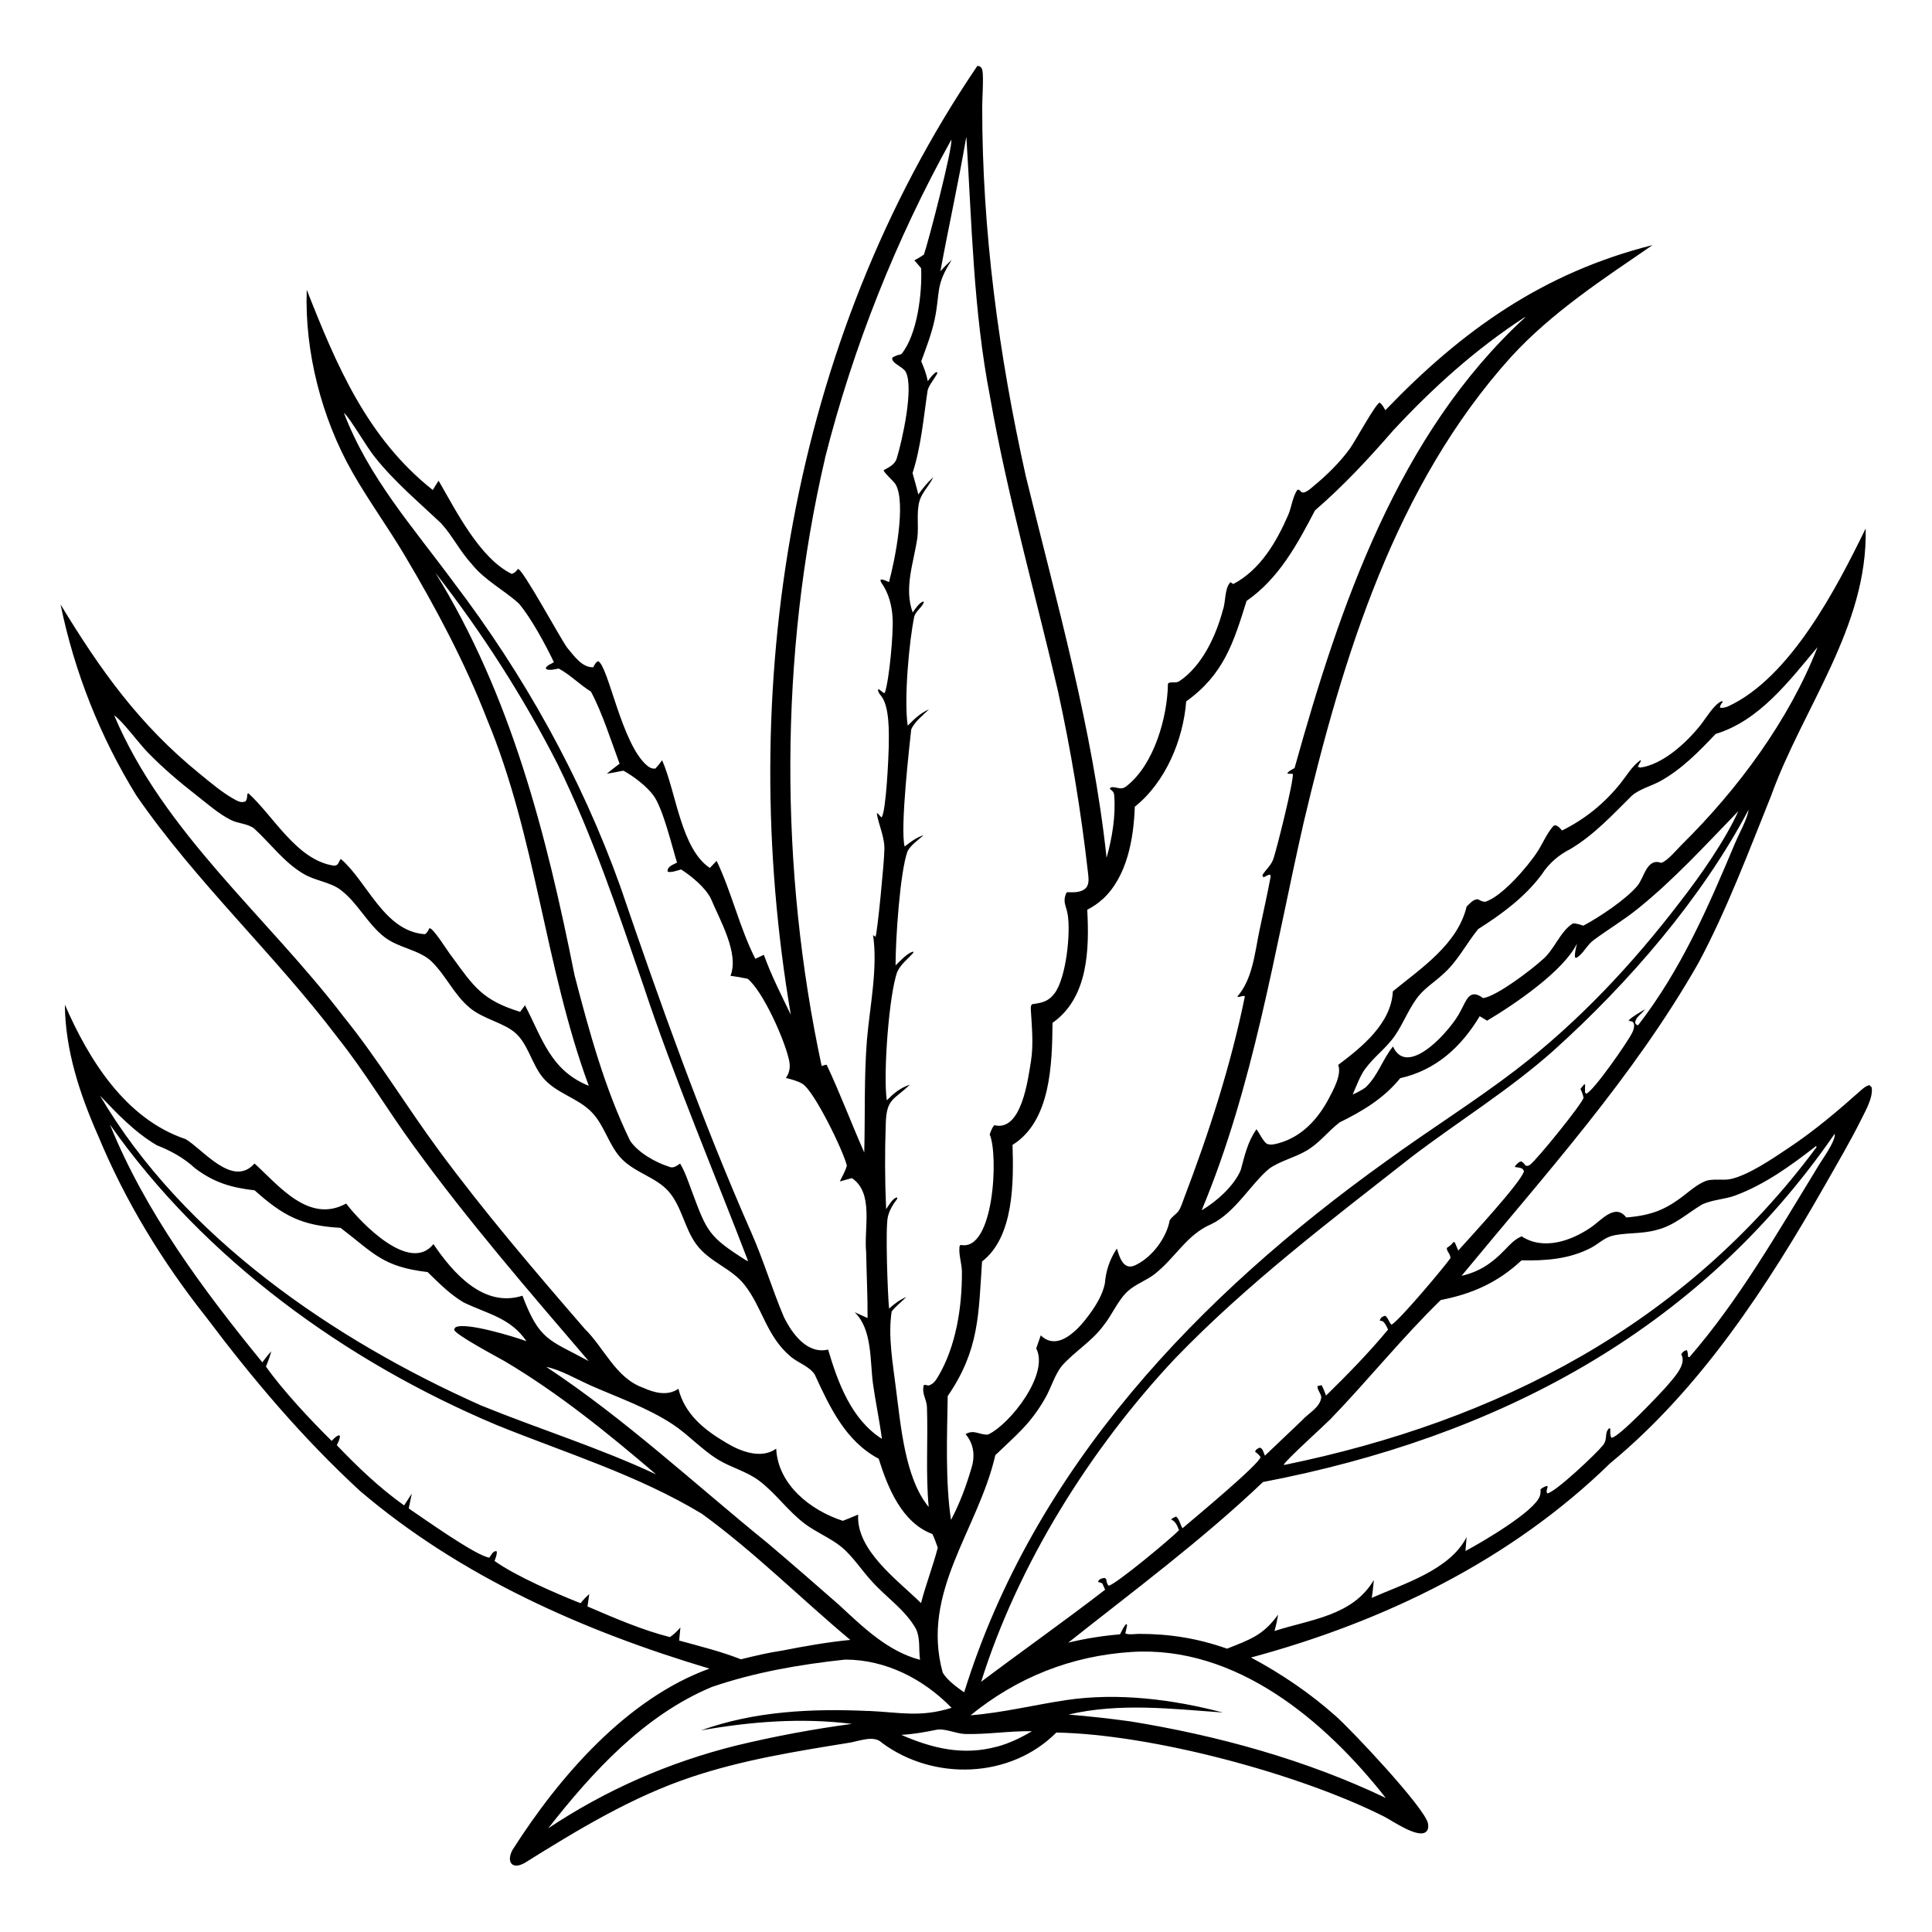 <svg xmlns="http://www.w3.org/2000/svg" viewBox="0 0 1200 1200" version="1.1" height="1200pt" width="1200pt">
 <path d="m1162.3 675.24-1.031-1.219c-1.781 0.234-3.188 1.359-4.547 2.438-14.719 13.125-29.766 25.969-46.312 36.891-9.562 6.422-24.609 16.641-35.484 18.984-4.828 1.031-11.484-0.469-15.75 1.312-4.406 1.828-8.344 4.969-12.047 7.922-12.422 9.844-21.141 13.266-37.031 14.625-6.938-9.094-15.516 1.828-21.938 6.141-12.234 8.438-29.531 14.438-43.031 5.578-4.547 1.969-7.078 4.922-10.453 8.391-7.875 8.203-15.609 13.547-26.859 16.125 51.656-62.672 106.88-123.56 147.19-194.44 17.578-32.906 31.078-68.953 45-103.55 19.734-54.891 60.281-105.19 58.781-166.18-18.047 37.078-46.969 93-85.734 110.62-1.547 0.516-3.188 1.078-4.781 0.609 0.141-1.641 0.938-2.391 1.875-3.703-0.797-0.281-0.609-0.375-1.359 0-4.547 2.344-9.328 10.5-12.562 14.578-8.531 10.734-23.484 24.703-37.734 26.438l-0.797-0.891 0.141 0.844-0.609-0.469c0.656-1.312 1.312-2.531 2.062-3.797l-0.516-0.234c-5.156 3.703-8.391 9.469-12.328 14.391-9.984 12.422-21.938 22.125-36.234 29.203-1.172-1.359-2.016-2.438-3.703-3.188-1.406 0.141-1.266-0.141-2.25 1.078-3.656 4.359-6.094 10.219-9.188 15.047-5.953 9.234-22.453 28.5-32.766 31.359-1.734-0.188-2.859-0.75-4.312-1.594-3.047-0.047-4.969 2.625-7.031 4.5-5.578 23.438-28.359 38.391-45.844 52.688-0.938 19.969-19.312 34.688-33.938 45.703 2.344 6.047-3.141 15.75-6.047 21.281-6.656 12.422-16.453 23.156-30.422 27.188-2.344 0.656-5.438 1.594-7.781 0.516-1.969-0.938-5.016-7.031-6.469-9.047-5.484 7.594-7.406 16.547-9.797 25.312-4.125 9.938-15.141 19.688-24.281 25.031 32.156-76.969 44.906-159.71 63.281-240.56 24.328-102.75 56.859-209.72 129-289.6 25.406-27.703 57.047-48.234 87.75-69.328-67.734 17.109-118.03 52.641-165.94 102.56-1.031-1.781-1.875-3.562-3.562-4.734-2.672 0.938-15 23.766-18.562 28.688-6.047 8.344-14.062 16.219-21.938 22.734-1.594 1.312-5.766 5.297-7.781 4.266-1.312-0.656-0.938-1.734-2.812-1.547-2.906 4.312-3.562 10.453-5.531 15.281-7.312 17.016-17.484 34.453-34.266 43.266l-1.781-1.125c-3.797 3.984-2.766 12.141-4.734 17.438-4.219 15.844-12.891 34.688-27.047 44.062-2.344 1.547-5.766-0.141-7.031 1.547-0.281 20.625-8.531 50.109-25.547 63.469-3.75 3.188-6.094 0.281-9.844 0.844l-0.75 0.984c1.688 1.359 2.578 1.781 2.766 4.078 1.031 12.656-1.312 26.625-4.734 38.766-8.625-80.531-31.031-158.53-50.156-237-16.781-75.188-27.141-152.34-27.094-229.45 0-5.203 0.938-18.188 0.141-22.5-0.234-1.406-0.609-1.688-1.547-2.625l-1.594-0.328c-116.3 171.47-150.24 387-115.88 589.36-5.906-12.234-12.141-24.422-16.734-37.219l-5.297 2.484c-9.797-19.266-14.672-41.297-24.047-60.844l-4.219 4.406c-17.906-11.906-20.859-46.875-29.625-66.891-1.312 1.828-2.625 3.516-4.172 5.156-2.109 0.188-3.375-0.422-4.969-1.688-15.984-13.031-24.188-62.109-30.609-65.016-1.594 0.75-2.25 2.344-3.047 3.797-7.031 0.234-12.047-7.266-16.172-12.141-4.547-6.234-27.469-48.75-30.562-48.938-1.406 1.641-1.828 2.438-3.891 3.094-20.016-9.844-34.547-39.234-45.422-57.891-1.219 1.922-2.484 3.797-3.609 5.766-40.781-32.25-59.859-77.531-78.281-124.36-1.406 38.438 9.281 79.781 28.219 113.11 10.031 17.672 22.078 34.172 32.484 51.656 19.594 32.953 37.5 66.562 51.422 102.38 30.375 73.125 35.766 153.32 63.047 227.29-23.672-9.562-28.734-29.062-39.609-50.016l-3.047 4.078c-23.297-7.266-28.547-15.281-42.422-34.406-1.875-2.016-12.281-19.172-14.016-17.391-0.844 1.594-1.125 2.625-2.719 3.562-25.359-1.781-35.625-32.531-52.172-46.734-1.688 1.781-1.125 4.125-4.359 4.172-23.062-3.469-37.312-30.656-53.062-44.953l-0.703 0.516c-0.094 1.781 0 3.094-1.172 4.547-2.25 0.703-3.609 0.375-5.672-0.703-8.062-4.172-15.984-11.016-23.062-16.781-37.219-30.281-61.359-64.172-86.062-104.86 8.578 41.906 24.609 82.266 47.062 118.64 36.938 53.578 85.734 98.531 125.11 150.47 16.875 21.234 30.75 44.672 46.688 66.562 33.844 46.734 71.766 90.562 109.17 134.26-24.844-13.453-30.469-12.609-41.156-40.594-24.047 7.688-43.172-14.109-55.266-32.062-14.672 18.375-44.766-12.891-54.234-25.172-23.109 12.609-41.625-10.969-56.906-24.891-13.594 15.375-32.109-8.906-42.797-15.141-37.219-12.516-59.953-48.938-75-83.484 0.234 28.359 9.328 55.781 20.719 81.516 16.781 40.5 39.75 78.094 66.938 112.41 29.25 38.859 59.812 75.047 95.625 108.05 62.438 53.25 138.98 87.094 217.08 110.39-51.469 18.609-93.562 67.406-122.26 112.5-3.797 6.75-1.031 12.656 7.078 8.438 33.188-20.672 67.078-41.391 104.48-53.766 31.406-10.453 63.891-15.703 96.422-20.953 6.375-0.75 16.266-5.391 21.469-0.094 32.109 23.766 79.688 22.266 108.28-6.422 59.484 1.125 150.56 25.5 203.63 52.219 5.062 2.578 21.562 14.203 26.25 9.188 1.219-1.266 1.266-3.328 0.938-4.969-2.062-9.844-47.672-58.219-57.281-66.656-15.938-14.203-33.844-26.344-52.641-36.375 82.594-22.266 161.34-60.422 223.03-120.61 56.391-46.5 97.828-110.16 133.69-173.16 7.641-13.453 15.562-26.859 22.453-40.734 2.719-5.484 7.5-13.734 6.281-19.969zm-217.22 107.58c15 0.328 29.859-0.75 43.406-7.922 4.031-2.156 7.734-5.766 12.094-7.078 7.781-2.391 18.891-1.125 28.547-3.938 10.781-2.672 18.656-10.078 27.891-15.656 6.422-3.141 14.156-3.188 20.906-5.719 18.422-6.891 34.641-18.656 50.016-30.656l0.422 0.562c-81.797 110.34-197.81 170.26-330.61 197.48l-0.375-0.188c1.125-2.625 24.891-24.094 28.969-28.219 23.438-24.281 44.391-50.484 68.531-74.016 19.734-3.844 35.531-10.969 50.203-24.656zm132.89-259.82c-16.922 40.266-33.562 78.938-60.516 113.81-1.359-0.422-1.125-0.375-1.875-1.453 0.328-3.703 4.125-5.625 6.188-8.438-3.469 2.062-7.594 4.219-10.453 7.078l0.891-0.188-0.141 0.469c4.266-0.422 2.953 5.016 1.641 7.312-2.531 5.297-23.953 36.188-28.453 37.734l-0.75-0.703c-0.047-1.688-0.047-3.328 0.047-5.062h-0.656l-2.25 2.766c0.891 1.875 1.547 3.469 1.922 5.531-0.844 3.75-29.484 39.094-33.281 41.625-1.125 0.75-1.406 0.75-2.672 0.516-0.891-1.125-1.5-2.016-2.766-2.672-1.594 0.375-2.297 1.312-3.375 2.438-0.609 0.656-0.469 0.281-0.422 1.125 2.016 0.328 5.156 0.234 5.484 2.719-2.109 7.125-33.844 41.344-40.781 49.125-0.703-1.688-1.406-3.375-2.156-5.062l-0.891-0.188c-1.125 1.641-2.391 2.531-4.031 3.609-0.328 1.969 2.391 3.891 2.203 6.422-4.172 5.812-31.359 38.297-36.562 41.297-1.781-1.641-1.969-4.312-4.031-5.578-1.5 0.375-3.094 1.406-3.234 3.047l1.688 0.328c1.641 1.172 2.531 3.422 3.422 5.203-11.906 14.391-25.219 27.984-38.531 41.016-0.844-2.203-1.594-4.406-2.766-6.469l-2.391 0.516c-0.844 1.641 2.062 4.641 2.203 6.938-0.656 6.469-8.062 9.938-12.047 14.484l-22.969 21.844c-0.75-1.594-1.359-5.109-3.516-4.922-1.266 0.844-2.156 0.984-2.578 2.484 1.406 1.031 2.391 1.828 3.375 3.281-0.422 4.266-42.141 38.812-48.469 44.25-1.312-2.016-2.109-6.047-3.984-7.266-1.312 0.562-2.109 0.797-3.094 1.875 2.766 0.984 3.938 4.031 4.922 6.609-4.547 4.781-39.422 33.844-43.688 34.453-1.219-1.172-1.266-2.625-1.594-4.219l-0.891-0.609c-1.641 0.188-3.75 0.656-4.078 2.484l2.578 0.844 1.781 3.984c-25.312 19.547-51.469 37.969-77.016 57.188 22.922-73.078 67.875-144.84 120.37-200.72 44.859-46.547 96.516-85.641 147.28-125.48 29.156-22.172 60.516-41.438 87.938-65.906 46.5-41.812 91.922-94.312 121.08-149.53-0.797 5.859-5.578 14.109-8.016 19.922zm-229.78 140.58c5.438-7.406 13.125-12.797 18.375-20.531 5.438-7.969 9-17.953 15.234-25.219 3.984-4.594 9.469-8.109 13.922-12.234 9.469-8.109 14.719-19.031 22.359-28.5 14.719-9.328 29.016-19.828 39.516-33.938 4.453-6.938 10.547-12.141 17.859-15.844 14.719-8.766 26.25-21.375 38.156-33.141 5.062-4.312 12.375-6 18.141-9.281 13.172-7.453 23.531-18.141 33.844-29.016 27.234-8.25 45.703-32.953 63.328-53.953-17.672 45.328-49.5 88.312-84.281 122.63-3 2.953-8.906 10.172-12.797 11.391-9.094-3.328-10.5 9.234-14.953 14.391-7.312 8.578-23.344 19.219-33.422 24.609-2.109-0.609-4.359-1.547-6.562-1.359-8.062 5.062-11.625 16.781-19.219 22.781-6.562 6-28.078 22.453-36.516 23.578-8.625-6.469-10.406 1.688-14.062 8.156-5.203 10.781-32.719 42.328-41.906 21.891-6.703 8.297-9.141 17.906-17.016 25.406-2.531 1.875-5.203 3.141-8.016 4.453 2.344-5.344 4.5-11.531 7.969-16.266zm-95.719 96.703c14.625-7.031 24.891-25.406 35.906-34.453 6.422-4.594 15.891-6.891 23.016-11.062 8.156-4.734 13.359-12.047 20.672-17.625 14.25-7.031 27.375-14.812 37.641-27.469 22.172-4.969 37.875-19.359 49.359-38.484l4.594 2.766c16.828-9.984 47.531-30.797 55.828-47.906-0.609 2.812-1.547 5.812-1.219 8.719l0.984 0.141c4.312-2.672 6.328-7.828 10.5-10.922 9.094-6.75 18.75-12.469 27.609-19.641 22.5-18.094 42.281-39.844 62.344-60.516-8.203 18.094-23.484 40.031-36.094 56.203-29.391 38.531-63.328 74.812-101.86 104.34-26.062 19.969-54.047 37.406-80.578 56.719-116.53 83.438-219 190.5-262.31 330.05-4.359-3-10.828-7.734-13.359-12.375-13.734-50.109 22.031-88.5 32.719-134.95 12.844-12.422 21.75-19.172 31.078-35.578 3.516-6.188 5.719-14.062 10.078-19.688 7.875-9 18.703-15.281 25.922-25.078 5.438-6.656 9.047-15.984 15.375-21.656 4.781-4.266 11.438-6.516 16.547-10.5 13.312-10.594 19.781-24.422 35.25-31.031zm-67.547-201.79c15.234-14.203 19.219-37.594 19.922-57.422 19.125-15.234 30.047-41.484 31.922-65.438 23.25-16.641 29.391-36.328 37.5-62.391 20.109-13.922 31.594-35.344 42.516-56.25 17.391-14.953 33.281-32.062 48.469-49.547 24.938-26.812 51.094-50.438 81.797-70.453l0.234 0.141c-78.891 72.375-115.12 179.16-143.21 279.94-1.594 0.938-3.797 1.781-4.547 3.422 1.172 0.141 2.297 0.141 3.469 0.141 0.656 4.312-10.125 47.203-12.047 52.734-1.453 4.266-4.594 6.516-6.844 10.172l0.562 1.359c1.5-0.422 2.438-1.453 4.172-1.688l0.422 1.078c-2.109 11.391-4.734 22.734-7.078 34.078-2.859 13.875-4.219 29.812-13.688 40.641 1.688 0.703 3-0.938 4.734-0.234-8.672 42.656-22.219 84.609-37.734 125.29-1.031 2.625-2.016 6.188-3.703 8.391-1.5 1.922-4.219 3.469-5.297 5.625-1.922 10.547-10.5 22.219-20.297 27.234-8.016 4.641-10.641-3.656-12.469-9.844-4.359 6.516-6.844 13.734-7.453 21.562-1.312 6.891-5.531 13.828-9.656 19.406-6.281 8.672-19.359 23.531-30.188 12.984l-2.812 8.109c8.25 15.797-16.125 47.016-29.906 53.484-5.016 0.516-8.766-3.469-13.969-0.234 5.203 6.141 5.953 13.641 3.656 21-3.281 11.203-7.219 21.891-12.703 32.25-3.609-23.438-2.438-52.922-2.062-76.922 19.688-28.641 19.125-50.812 21.328-83.578 19.922-15.328 19.641-49.734 18.938-72.422 23.953-14.859 24.562-50.766 24.844-75.797 22.219-15.656 22.875-45.703 21.562-70.266 3.469-1.781 6.656-3.891 9.516-6.562zm-84.656-472.92c3.328 53.297 4.359 107.86 14.625 160.69 10.781 61.547 27.938 121.64 42.094 182.39 8.203 37.359 14.438 75.094 18.75 113.11 0.328 3.094 1.078 7.453-1.359 9.891-2.625 2.625-7.078 2.672-10.5 2.531-1.078-0.047-0.562-0.188-1.5 0.328-2.578 5.719-0.188 7.781 0.75 13.312 2.016 11.484-0.891 39.609-8.156 49.219-3.797 5.062-7.969 5.906-13.875 6.656-1.031 1.078-0.797 1.734-0.844 3.234 0.609 10.641 1.781 21.516 0.094 32.203-1.828 11.109-5.812 43.922-22.688 39.75-1.5 1.359-2.203 3.844-2.953 5.719 5.578 12.516 2.719 73.031-18 68.625-0.891 0.938-0.656 0.422-0.797 1.875-0.375 4.875 1.547 9.938 1.547 14.906 0.141 21.656-3.609 46.266-14.859 65.109-1.5 2.531-3.047 4.734-6 5.484-1.125-0.281-1.688-0.562-2.812-0.328-1.453 5.484 1.781 8.625 1.969 13.734 0.703 20.672-0.844 41.344 1.078 62.016-14.906-18.094-17.344-51-20.391-73.922-1.875-15.375-4.969-32.062-2.625-47.484 2.531-3.375 6.188-6 9.094-9.047-4.219 1.875-7.266 4.125-10.688 7.219-0.891-8.953-2.344-49.734-0.797-56.812 0.938-4.266 3.281-8.062 5.906-11.438l-0.188-0.844c-2.766 0.562-5.156 5.109-6.75 7.312-0.797-17.531-0.844-35.344-0.234-52.875 0.422-16.031 5.016-14.766 14.953-24.422-6 1.969-9.938 5.344-14.297 9.703-2.391-15.703 1.406-66.328 6.516-79.828 2.344-5.062 6.516-7.781 9.984-11.859l-0.141-0.703c-3.938 1.125-7.969 5.812-10.922 8.578-0.047-15.75 2.719-57.797 7.406-70.828 2.109-4.031 6.703-7.031 10.031-10.078-4.688 1.594-7.969 4.125-11.812 7.078-2.906-11.531 3.141-63.609 4.078-72.609 1.781-4.641 7.547-9.141 11.062-12.609-5.578 2.531-8.953 5.859-13.219 10.172-2.438-16.453 0.891-52.547 4.078-67.875 1.078-3.469 4.734-5.438 5.953-8.859l-0.422-0.422c-2.625 0.891-4.922 4.641-6.516 6.844-5.578-15.422 0.703-31.031 2.906-46.5 0.891-7.312-0.703-15.844 1.359-22.875 1.547-5.297 6.188-9.516 8.484-14.625-3.562 3.234-6.422 6.844-9.281 10.688-1.031-4.453-2.344-8.859-3.562-13.266 5.391-16.688 6.797-34.312 9.375-51.422 0.938-3.797 5.953-9.188 6.094-11.109l-0.891-0.141c-2.156 1.406-3.562 3.562-5.109 5.578-0.891-4.359-2.297-8.25-4.078-12.328 3.094-8.391 6.328-16.828 8.25-25.547 3.703-17.156 0.234-21.328 10.688-37.359-2.578 2.156-4.781 4.453-7.031 6.984 5.109-27.797 11.25-55.266 16.031-83.156zm-87.891 199.13c17.484-69 43.969-135.71 78.516-197.95 0.844 5.484-14.344 63.703-17.016 71.344-1.828 1.359-3.938 2.484-5.953 3.609 1.453 1.594 2.812 3.234 4.219 4.922 0.656 15.516-2.344 41.156-12.281 53.344-2.109 0.562-3.938 0.938-5.672 2.297-0.656 3.328 6.75 5.578 8.391 8.719 5.156 9.797-2.203 42.703-5.625 53.812-1.125 3.703-4.922 5.531-8.109 7.266 0.047 1.453 6.281 6.797 7.453 8.812 6.656 11.625-0.469 47.25-4.125 60.656-1.406-0.562-3.984-1.969-5.297-1.453 0.188 1.219 0.047 0.984 0.562 1.875 4.594 6.375 6.609 14.438 6.984 22.219 0.516 9.094-2.016 37.734-4.828 46.125l-0.703 0.141-3-2.344-0.609 0.281c0.234 1.781 1.031 2.578 2.109 3.984 5.156 6.703 4.734 22.547 4.641 30.891-0.094 6.281-1.688 41.719-4.547 44.484l-2.344-2.531-0.562 0.047c1.219 7.453 5.25 15.281 4.688 23.25 0 5.719-4.312 51.188-5.484 53.344l-1.5-1.031c3 20.391-1.969 44.062-3.797 64.875-1.875 23.297-1.078 46.734-1.688 70.125-7.969-17.953-15-36.75-23.344-54.469-1.125 0.047-2.062 0.422-3.094 0.797-26.203-121.82-26.391-255.32 2.062-377.39zm-298.78-28.312c4.031 3.516 14.109 21.375 19.406 27.75 12.047 15.141 26.906 27.562 40.875 40.781 6.891 7.406 11.719 17.391 19.078 25.359 8.062 10.172 20.062 16.125 29.344 24.609 7.547 8.859 16.594 25.641 21.75 36.422-1.828 1.172-4.031 1.641-5.109 3.656l0.562 0.797c2.578 0.656 4.969-0.047 7.5-0.516 7.078 3.75 13.078 10.031 20.016 14.297 6.938 12.844 12.656 30.938 17.812 44.812-2.719 2.016-5.344 4.078-7.922 6.188 3.422-0.469 6.844-1.219 10.266-1.875 6.234 3.328 14.906 9.984 18.938 15.75 5.766 8.203 11.203 30.984 14.391 41.344-2.297 1.312-6.234 2.344-5.812 5.625 2.109 0.797 6.047-0.75 8.344-1.359 6.422 4.078 15.234 11.344 18.562 18.234 5.438 13.125 17.625 33.797 12.141 47.812 3.609 0.469 7.125 1.125 10.688 1.875 9.562 7.969 22.547 37.125 25.5 49.781 1.078 4.359 0.797 8.062-1.781 11.812 3.375 0.844 7.312 1.828 10.312 3.656 7.312 4.453 25.641 42.188 27.562 50.906-1.078 3.422-2.812 6.562-4.406 9.703l7.5-2.062c13.875 9.188 7.359 31.406 8.859 45.844 0.234 13.688 0.984 27.375 0.891 41.062l-8.016-3.609c10.969 10.594 9.469 29.953 11.344 44.203 1.594 11.531 4.078 22.922 5.578 34.453-19.078-12.141-27.328-35.016-33.422-55.453-12.984 3.047-22.359-9.891-27.422-20.156-7.266-17.062-12.562-35.016-20.062-52.031-30.984-70.359-56.766-142.74-81.562-215.39-24.328-67.969-60-131.81-103.73-189.24-25.219-34.219-52.594-64.734-67.969-105zm143.21 349.08c-17.297-86.766-39.422-173.72-86.391-249.71 28.781 36.797 54.75 77.297 76.031 119.11 21.797 44.484 37.219 90.844 53.297 137.58 18.141 55.078 45.984 121.18 64.922 170.86l-1.078-0.375c-23.344-14.812-24.422-17.578-33.984-43.359-2.109-5.672-4.078-11.625-7.172-16.875-2.391 1.594-4.312 3.281-7.266 1.828-8.25-2.672-18.797-8.625-23.766-15.938-15.75-32.297-25.547-68.25-34.594-103.08zm6.141 219.61c-31.219-36.094-62.25-72.375-90.562-110.81-20.109-27.281-37.688-56.531-59.016-82.875-47.344-62.016-111.7-114.14-142.45-187.08 4.969 3.281 15.234 17.203 20.531 22.688 9.469 9.797 20.016 18.75 30.797 27.141 6.609 5.156 13.734 11.484 21.234 15.188 4.594 2.297 10.078 2.109 14.297 5.203 10.031 9.141 18.516 20.953 30.422 28.031 7.266 4.5 16.875 5.203 23.438 10.219 10.547 8.016 16.5 20.953 27.094 29.203 8.812 6.891 21.844 7.922 29.344 15.234 8.906 8.672 13.969 20.672 23.719 28.781 8.531 7.078 21.469 9.281 28.594 15.844 7.734 7.078 9.938 19.125 16.734 27.375 8.297 9.984 21.516 12.469 30.328 21.516 8.109 8.297 10.5 20.391 18.469 28.828 8.344 8.812 21.562 11.578 29.344 20.438 8.25 9.422 9.844 22.875 17.25 32.906 8.062 10.969 21.609 14.672 29.766 24.938 11.344 14.25 13.594 32.016 28.922 44.859 4.688 3.891 11.297 5.812 14.812 10.969 9.234 20.062 19.125 41.484 39.75 52.359 5.625 17.953 14.391 39.75 33.375 46.781 1.312 2.719 2.297 5.625 3.328 8.484-3 11.578-7.406 22.781-10.406 34.406-14.766-14.484-40.359-32.859-39.047-54.984-3.141 1.406-6.328 2.625-9.516 3.891-20.016-6.469-40.266-22.359-41.391-44.812-9.516 6.797-22.594 1.547-31.5-3.938-13.547-8.016-25.266-17.578-29.25-33.281-6.703 4.688-14.953 2.531-21.844-0.609-17.109-6-24.188-24.844-36.609-36.891zm3.422 35.25c17.062 7.547 35.438 13.875 51.094 24.094 10.031 6.562 18.047 15.703 28.453 22.125 8.156 5.016 17.906 7.359 25.547 13.125 10.406 7.828 17.953 18.938 28.547 26.859 7.031 5.25 15.516 8.625 22.266 14.016 7.219 5.812 12.844 14.719 19.172 21.562 8.953 10.031 20.812 17.719 27.469 29.625 2.859 6 1.594 12.844 2.531 19.219-20.062-5.297-35.297-20.203-50.156-33.984-14.719-12.938-29.484-25.781-44.438-38.438-45.516-36.938-88.594-77.156-137.58-109.55 8.906 1.828 18.703 7.594 27.047 11.297zm-269.53-149.21c8.953 3.469 17.156 7.875 24.328 14.531 11.859 8.906 22.453 12 36.984 13.688 17.859 15.984 29.297 21.938 53.391 23.297 20.719 15.891 26.25 24.234 54.047 27.469 7.031 6.797 13.969 13.969 22.453 18.891 15.141 7.266 29.016 9.516 38.953 24.047-7.547-2.766-37.031-11.812-43.781-8.766-0.844 0.375-0.797 0.891-1.125 1.688 0.984 3.234 26.953 16.969 31.031 19.312 33.797 19.969 64.594 45.047 94.406 70.5-35.297-16.547-72.516-28.078-108.56-42.75-91.781-40.781-185.26-104.77-236.9-192.56 10.359 10.922 21.844 22.969 34.922 30.609zm324.98 307.92 0.797-8.156c-2.062 2.344-3.938 4.125-6.516 5.953-17.25-4.359-34.828-12-51.188-19.031l1.078-7.688c-2.016 1.781-3.75 3.562-5.391 5.672-15.281-6.047-40.359-16.922-53.438-26.25 0.656-1.875 1.641-3.984 1.359-6l-0.938-0.094c-1.922 0.703-2.484 2.531-3.656 4.031-8.391-1.125-41.344-24.703-50.062-30.562l1.922-9.234-4.781 7.359c-15.094-10.688-29.062-24.047-41.812-37.406 0.938-1.875 1.688-3.422 1.969-5.484l-0.516-0.703c-2.016 0.562-3.234 2.109-4.641 3.516-12.844-12.656-30.516-31.5-40.828-46.172 1.312-3.141 2.438-6.188 3.328-9.469-2.062 2.156-3.797 4.5-5.578 6.844-36.844-45.141-72.656-93.328-94.641-147.66 58.922 83.766 146.34 147.14 240.42 186.71 42.984 17.391 87.234 30.891 127.26 55.031 32.438 23.578 61.359 52.547 92.156 78.328-14.297 1.406-28.031 3.844-42.141 6.609-8.625 1.266-17.297 3.328-25.781 5.438-12.234-4.828-25.781-8.203-38.484-11.672zm117.61 43.688c-35.156-1.594-70.688 0.047-104.02 12.047 30.938-5.484 62.438-7.969 93.75-4.031-24.234 3.234-48.188 7.734-71.953 13.453-41.812 10.453-80.859 27.516-116.72 51.422 27.656-35.25 59.484-70.125 101.58-87.797 26.672-9.141 54.797-14.016 82.781-17.016 25.266-0.047 48.844 12.094 66.188 29.953-19.406 6.094-32.062 2.812-51.562 1.922zm79.641 22.172c-20.859 5.672-39.984 1.078-59.297-7.359 7.359-0.375 14.484-1.641 21.656-3.094 5.25-1.172 12.516 2.438 18.094 2.578 13.828 0.328 27.562-1.969 41.438-1.734-7.078 4.172-13.922 7.5-21.891 9.656zm241.6 31.828c-49.594-23.719-104.58-38.812-158.81-47.578-12.703-1.734-25.453-3.141-38.203-4.219 31.688-7.406 63.891-3.562 95.859-1.266-31.078-8.156-65.062-12.469-97.078-7.734-19.922 2.953-39.469 7.875-59.625 9.469 29.016-23.578 62.625-36.938 99.891-39.328 64.922-4.172 120.19 42.516 157.97 90.609zm267.71-390.84c-24.562 40.078-48.234 81.516-79.031 117.05l-0.844-0.141c-0.094-1.5-0.141-2.812-0.75-4.219-1.828 0.375-2.531 1.125-3.562 2.625 4.078 6.469-6.047 16.125-9.844 20.812-4.078 4.5-28.875 30.797-33.422 31.031-1.031-1.5-0.703-3.844-0.75-5.672l-0.703-0.281c-3.234 3.094-0.609 6.516-3.891 10.641-4.031 5.062-29.625 29.297-34.594 29.859-0.75-1.594-0.047-2.625 0.328-4.266l-0.562-0.375c-1.688 0.516-2.531 0.984-3.891 2.062 0.047 1.5 0.047 2.812-0.469 4.219-3.234 9.609-36.234 28.828-46.172 34.125l0.703-8.672c-10.219 20.391-39.234 29.062-58.922 37.781 0.656-3.656 0.938-7.406 1.312-11.109-13.172 22.312-39.047 24.375-61.734 31.688 1.031-3.328 1.641-6.797 2.297-10.219-9.281 12.891-17.344 15.469-31.734 21.188-18.281-6.422-35.672-9.234-55.031-9.188-2.25 0.047-6.188 0.703-8.156-0.281l1.125-5.156-0.516-0.703c-1.688 1.594-2.812 4.359-3.891 6.422-10.828 0.891-21.562 2.625-32.156 5.156 40.922-32.438 83.016-63.656 120.94-99.75 144.79-27.75 270.19-93.188 355.13-216.37 0.75 4.781-8.766 17.25-11.25 21.797z"></path>
</svg>
